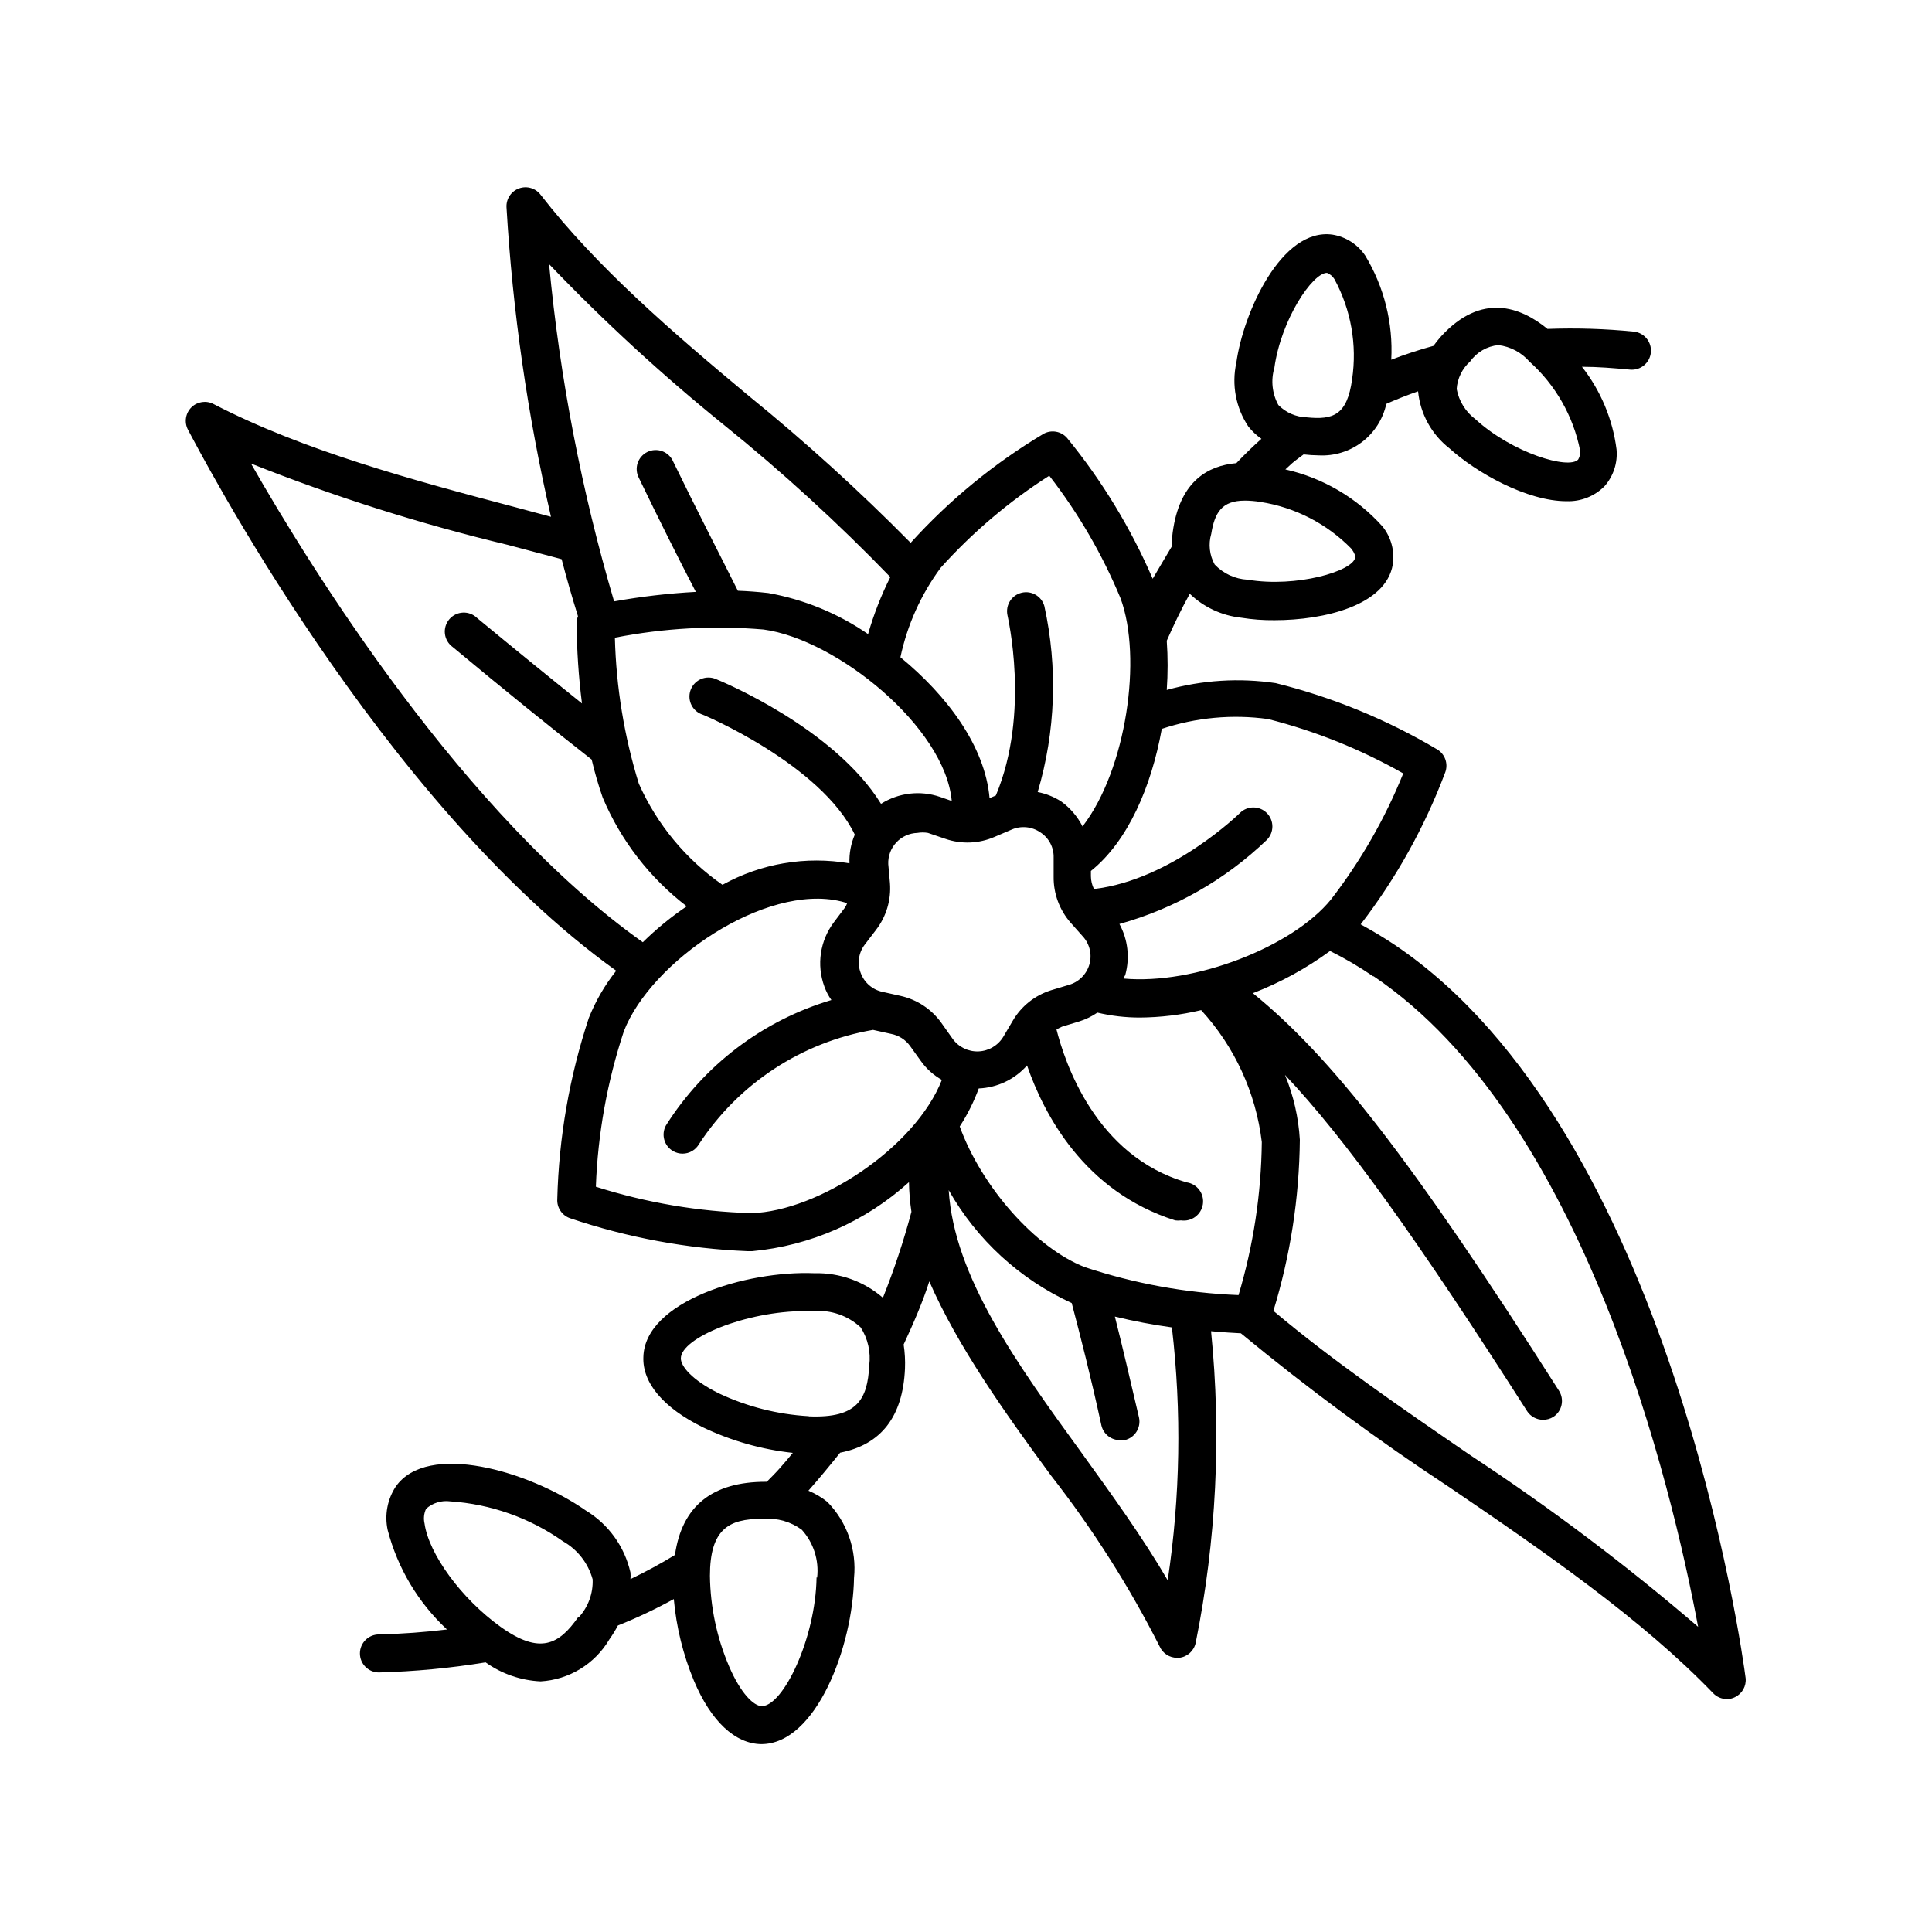 <?xml version="1.0" encoding="UTF-8"?>
<!-- Uploaded to: SVG Find, www.svgfind.com, Generator: SVG Find Mixer Tools -->
<svg fill="#000000" width="800px" height="800px" version="1.1" viewBox="144 144 512 512" xmlns="http://www.w3.org/2000/svg">
 <path d="m307.3 401.26c-3.016 3.789-5.457 8-7.254 12.496-5.137 15.52-7.953 31.719-8.363 48.062-0.117 2.258 1.281 4.316 3.426 5.039 15.191 5.129 31.035 8.066 47.055 8.715h1.16c15.469-1.441 30.051-7.859 41.562-18.289 0.043 2.633 0.262 5.258 0.656 7.859-2.062 7.734-4.586 15.34-7.559 22.773-5.023-4.348-11.492-6.668-18.137-6.5-18.188-0.754-44.941 7.508-45.344 22.168-0.301 6.902 5.34 13.551 15.82 18.691 7.492 3.57 15.531 5.852 23.781 6.75-1.109 1.359-2.215 2.672-3.375 3.981-1.16 1.309-2.316 2.469-3.527 3.68h-0.301c-14.055 0-22.168 6.348-24.031 19.398v-0.004c-3.82 2.332-7.754 4.469-11.793 6.398 0.055-0.586 0.055-1.176 0-1.762-1.551-6.856-5.824-12.785-11.836-16.426-15.117-10.527-42.02-18.34-50.383-6.297-2.215 3.391-2.977 7.527-2.117 11.488 2.633 10.094 8.086 19.234 15.719 26.348-5.844 0.707-11.84 1.16-18.035 1.309-2.781 0-5.039 2.258-5.039 5.039s2.258 5.039 5.039 5.039c9.473-0.254 18.914-1.145 28.266-2.672 4.269 3.039 9.324 4.789 14.559 5.039 7.559-0.434 14.398-4.609 18.238-11.133 0.836-1.176 1.594-2.406 2.266-3.68 5.078-2.027 10.023-4.367 14.812-7.004 0.668 7.453 2.469 14.758 5.34 21.664 4.535 10.73 10.883 16.676 17.836 16.777 14.609 0 24.285-25.996 24.586-44.031 0.754-7.434-1.832-14.812-7.055-20.152-1.527-1.227-3.223-2.231-5.035-2.973 2.973-3.375 5.793-6.801 8.414-10.078 10.832-2.117 16.625-9.523 17.18-22.27v0.004c0.09-2.141-0.027-4.285-0.355-6.398 2.57-5.543 5.039-11.184 6.801-16.727 7.508 17.18 19.801 34.508 32.246 51.438 11.051 14.145 20.699 29.332 28.816 45.344 0.812 1.805 2.606 2.969 4.586 2.973h0.555c2.152-0.234 3.918-1.816 4.383-3.93 5.484-27.184 6.863-55.035 4.082-82.625 3.273 0.301 5.996 0.453 7.91 0.555h-0.004c17.719 14.629 36.219 28.285 55.422 40.906 25.191 17.129 50.785 34.812 69.727 54.461v0.004c0.945 0.992 2.254 1.555 3.629 1.559 0.75 0.016 1.496-0.16 2.164-0.504 1.906-0.918 3.031-2.93 2.82-5.035-0.754-5.894-19.699-144.89-92.902-194.27-3.023-2.016-6.047-3.828-9.117-5.492 9.426-12.25 16.98-25.836 22.418-40.305 0.832-2.262-0.055-4.797-2.113-6.047-13.34-7.922-27.77-13.848-42.824-17.582-9.645-1.43-19.48-0.812-28.871 1.812 0.305-4.344 0.305-8.703 0-13.047 1.812-4.133 3.828-8.312 6.098-12.445 3.723 3.57 8.523 5.805 13.652 6.348 2.914 0.469 5.867 0.688 8.816 0.656 13.199 0 29.523-3.93 31.336-14.762h0.004c0.539-3.59-0.449-7.246-2.723-10.074-6.801-7.598-15.797-12.879-25.746-15.117l1.812-1.664c1.008-0.855 2.016-1.562 3.023-2.316h0.004c1.336 0.156 2.684 0.238 4.027 0.254 4.117 0.215 8.176-1.043 11.453-3.543 3.273-2.5 5.555-6.086 6.434-10.109 2.719-1.211 5.543-2.316 8.414-3.324v-0.004c0.578 5.969 3.582 11.434 8.312 15.117 7.106 6.449 20.555 14.008 31.035 14.008v-0.004c3.766 0.141 7.418-1.305 10.074-3.981 2.348-2.668 3.496-6.184 3.176-9.723-1.02-8-4.188-15.574-9.168-21.914 4.18 0 8.414 0.352 12.746 0.754 2.781 0.266 5.25-1.777 5.516-4.559s-1.777-5.254-4.559-5.516c-7.582-0.758-15.207-0.992-22.824-0.707-7.203-5.894-17.48-9.672-28.164 1.914-0.73 0.82-1.422 1.676-2.062 2.57-3.789 1.035-7.523 2.262-11.188 3.676 0.523-9.684-1.883-19.305-6.902-27.605-1.996-2.965-5.133-4.973-8.664-5.543-13.551-1.914-23.68 20.758-25.492 33.957-1.281 5.824-0.137 11.918 3.172 16.875 0.996 1.258 2.168 2.359 3.477 3.277-2.316 2.066-4.535 4.231-6.648 6.449-7.508 0.656-14.609 4.734-16.676 17.078-0.289 1.664-0.438 3.348-0.453 5.039-1.715 2.82-3.324 5.644-5.039 8.516v-0.004c-5.793-13.418-13.422-25.965-22.672-37.281-1.539-1.789-4.113-2.273-6.195-1.156-13.129 7.832-25.016 17.578-35.27 28.918-13.598-13.777-27.945-26.793-42.973-38.996-20.152-16.777-40.305-34.16-55.066-53.203-1.328-1.777-3.66-2.477-5.75-1.723-2.086 0.754-3.434 2.781-3.32 5 1.629 27.621 5.57 55.059 11.789 82.02l-8.816-2.367c-27.859-7.356-56.68-15.113-80.609-27.508-1.93-1.008-4.285-0.664-5.844 0.855-1.574 1.543-1.961 3.93-0.957 5.894 2.672 4.988 51.086 98.645 113.51 143.43zm-10.078 171.3c-5.039 7.203-10.078 10.078-20.555 2.57-10.48-7.508-19.043-19.398-20.152-27.355v-0.004c-0.316-1.316-0.172-2.703 0.406-3.93 1.742-1.559 4.078-2.273 6.398-1.965 10.738 0.715 21.078 4.375 29.875 10.582 3.852 2.18 6.68 5.805 7.859 10.074 0.152 3.715-1.168 7.336-3.68 10.078zm63.176-10.531c-0.25 16.223-8.867 34.109-14.508 34.109-2.117 0-5.594-3.324-8.715-10.629v-0.004c-3.219-7.555-4.93-15.668-5.035-23.879 0-12.395 5.039-15.113 13.652-15.113h0.605c3.594-0.277 7.164 0.742 10.074 2.871 3.125 3.445 4.609 8.074 4.082 12.695zm-2.117-42.723h0.004c-8.238-0.473-16.312-2.523-23.777-6.047-7.152-3.527-10.078-7.203-10.078-9.27 0-5.391 17.23-12.543 33-12.543h2.269c4.551-0.344 9.043 1.227 12.391 4.332 1.918 2.988 2.719 6.555 2.269 10.074-0.453 9.02-3.176 14.008-15.922 13.504zm175.33-279.52c1.738-2.457 4.461-4.035 7.457-4.332 3.203 0.387 6.144 1.949 8.262 4.383 6.887 6.172 11.59 14.41 13.402 23.48 0.121 0.855-0.055 1.727-0.504 2.469-2.469 2.719-17.383-1.715-27.156-10.629v-0.004c-2.637-1.953-4.438-4.832-5.039-8.059 0.191-2.809 1.477-5.434 3.578-7.309zm-51.891 1.715c1.762-12.746 10.078-25.191 13.957-25.191h-0.004c0.816 0.332 1.504 0.914 1.965 1.664 4.398 8.109 6.043 17.426 4.684 26.551-1.309 9.523-5.039 10.781-11.992 10.078l0.004-0.004c-2.852-0.062-5.562-1.238-7.559-3.273-1.641-3.004-2.023-6.539-1.059-9.824zm-16.73 43.984c0.906-5.594 2.769-8.816 8.867-8.816v-0.004c1.402 0.008 2.801 0.125 4.184 0.355 9.18 1.422 17.648 5.789 24.133 12.441 0.805 1.109 1.059 1.914 0.957 2.316-0.605 3.578-15.516 8.012-28.516 5.844v0.004c-3.316-0.176-6.434-1.621-8.715-4.031-1.375-2.473-1.703-5.394-0.91-8.109zm-121.82 180.01c-14.012-0.395-27.902-2.75-41.262-7 0.516-14.004 3.012-27.859 7.406-41.164 7.106-18.488 37.434-39.297 57.535-34.461l1.664 0.453v0.004c-0.152 0.426-0.355 0.832-0.605 1.207l-2.922 3.879c-3.68 4.879-4.629 11.293-2.519 17.031 0.457 1.27 1.086 2.473 1.863 3.574-18.145 5.402-33.719 17.195-43.832 33.203-1.359 2.422-0.5 5.484 1.914 6.852 0.754 0.426 1.605 0.652 2.469 0.652 1.82 0 3.496-0.984 4.383-2.566 10.512-16.035 27.207-26.98 46.102-30.23l4.785 1.059c2.031 0.391 3.836 1.543 5.039 3.223l2.82 3.93c1.469 2.074 3.379 3.793 5.594 5.039-7.055 17.988-32.75 34.812-50.434 35.316zm36.68-87.461-0.453-5.039v0.004c-0.082-2.121 0.684-4.188 2.133-5.738 1.445-1.551 3.453-2.461 5.574-2.527 0.934-0.164 1.887-0.164 2.82 0l4.586 1.562c4.258 1.477 8.918 1.297 13.047-0.504l4.484-1.914c2.5-1.113 5.402-0.848 7.66 0.707 2.266 1.461 3.602 4.004 3.523 6.699v5.039c-0.059 4.5 1.559 8.863 4.535 12.242l3.223 3.629h0.004c1.812 2.004 2.461 4.805 1.711 7.402-0.777 2.656-2.875 4.715-5.543 5.441l-4.684 1.41v0.004c-4.242 1.344-7.836 4.215-10.078 8.059l-2.469 4.18v0.004c-1.391 2.344-3.875 3.824-6.598 3.938-2.727 0.113-5.324-1.16-6.902-3.387l-2.922-4.129c-2.609-3.668-6.488-6.238-10.883-7.203l-4.734-1.059c-2.676-0.559-4.871-2.465-5.797-5.039-0.961-2.523-0.543-5.367 1.109-7.508l2.922-3.828c2.75-3.539 4.078-7.977 3.731-12.445zm73.605 184.75c-6.648-11.387-14.812-22.672-22.773-33.703-17.332-23.832-33.855-46.805-35.266-69.676v-0.004c7.449 13.152 18.855 23.625 32.598 29.926 2.316 8.816 5.039 19.398 7.859 32.395 0.527 2.344 2.637 3.988 5.035 3.93 0.371 0.051 0.742 0.051 1.109 0 2.711-0.602 4.422-3.281 3.828-5.996-2.367-10.078-4.434-19.043-6.398-26.754v0.004c4.988 1.211 10.031 2.172 15.117 2.871 2.602 22.285 2.227 44.816-1.109 67.008zm18.742-75.57v-0.004c-13.852-0.547-27.555-3.039-40.707-7.406-13-5.039-27.305-21.16-33.152-37.281 2.055-3.156 3.746-6.539 5.039-10.074 4.918-0.207 9.539-2.41 12.797-6.098 4.484 12.949 15.113 33.402 39.246 41.059v0.004c0.52 0.07 1.043 0.07 1.562 0 2.781 0.414 5.375-1.5 5.793-4.285 0.418-2.781-1.5-5.375-4.281-5.793-24.285-6.953-32.395-32.145-34.512-40.508 0.469-0.281 0.957-0.531 1.461-0.754l4.637-1.41h-0.004c1.688-0.535 3.281-1.316 4.738-2.316 3.695 0.875 7.484 1.316 11.285 1.309 5.465-0.043 10.906-0.699 16.223-1.965 8.879 9.688 14.5 21.914 16.07 34.965-0.156 13.773-2.242 27.461-6.195 40.656zm35.77-84.539c55.871 37.633 79.047 135.12 86.051 172.45-19.066-16.379-39.16-31.523-60.156-45.34-18.539-12.695-36.727-25.191-52.395-38.391 4.496-14.703 6.852-29.973 7.004-45.344-0.352-5.906-1.68-11.711-3.93-17.18 16.02 16.977 34.762 43.074 64.137 89.074h-0.004c0.926 1.441 2.519 2.312 4.234 2.316 0.957 0.012 1.902-0.25 2.719-0.754 2.336-1.508 3.012-4.617 1.512-6.953-39.246-61.617-60.457-88.57-81.113-105.35 7.281-2.809 14.16-6.57 20.453-11.184 3.981 1.984 7.82 4.238 11.488 6.75zm-56.125-65.496v-0.004c9.078-3.035 18.734-3.93 28.215-2.617 12.531 3.18 24.578 8.023 35.82 14.406-4.824 11.957-11.266 23.199-19.145 33.402-10.227 12.598-36.273 22.672-54.965 20.961 0-0.352 0.352-0.656 0.453-1.008 1.238-4.516 0.68-9.34-1.562-13.453 14.656-4.078 28.07-11.73 39.047-22.266 0.953-0.949 1.488-2.234 1.488-3.578s-0.535-2.633-1.488-3.578c-1.969-1.953-5.141-1.953-7.106 0 0 0-18.035 17.734-38.691 20.152-0.52-1.051-0.797-2.203-0.809-3.375v-1.41c9.875-7.91 16.023-22.469 18.742-37.434zm-58.543-42.727c8.445-9.391 18.121-17.594 28.77-24.383 7.715 9.941 14.066 20.871 18.891 32.496 5.793 15.719 1.562 45.344-10.078 60.457h0.004c-1.34-2.641-3.293-4.922-5.695-6.652-1.891-1.203-3.992-2.043-6.195-2.469 4.746-16.027 5.352-32.996 1.762-49.32-0.75-2.602-3.422-4.144-6.047-3.492-2.629 0.648-4.273 3.258-3.727 5.91 0 0.25 6.144 25.844-3.074 47.812l-1.664 0.707c-1.207-13.809-11.281-27.211-23.625-37.336 1.82-8.582 5.461-16.676 10.68-23.73zm2.922 61.816-3.176-1.109 0.004 0.004c-5.207-1.762-10.926-1.078-15.57 1.863-12.445-20.152-42.422-32.547-43.832-33.102h0.004c-2.562-1.043-5.484 0.172-6.551 2.723-0.516 1.234-0.52 2.625-0.012 3.863 0.512 1.238 1.496 2.223 2.731 2.734 0.352 0 31.738 13.301 40.707 31.941h0.004c-1.031 2.402-1.512 5-1.414 7.609-11.539-1.996-23.414 0.012-33.652 5.691-9.695-6.742-17.363-16.012-22.168-26.801-3.875-12.547-6.008-25.566-6.348-38.691 12.969-2.551 26.227-3.281 39.398-2.168 19.395 2.621 48.113 25.844 49.875 45.445zm-106.71-142.27c14.527 15.18 30.012 29.418 46.352 42.621 15.512 12.516 30.234 25.977 44.082 40.305-2.43 4.844-4.406 9.902-5.894 15.117-7.938-5.473-16.957-9.184-26.449-10.883-2.672-0.301-5.34-0.504-8.062-0.605-5.039-10.078-10.883-21.363-17.18-34.309h0.004c-0.559-1.242-1.594-2.203-2.875-2.672-1.277-0.465-2.691-0.391-3.914 0.199-1.227 0.594-2.16 1.656-2.59 2.945-0.43 1.293-0.316 2.703 0.309 3.91 5.391 11.133 10.328 21.059 15.113 30.23v-0.004c-7.266 0.395-14.5 1.238-21.664 2.519-8.602-29.168-14.371-59.098-17.23-89.375zm-10.883 74.414 14.207 3.777c1.309 5.039 2.769 10.078 4.332 15.113h0.004c-0.23 0.578-0.348 1.191-0.355 1.812 0.039 7.129 0.512 14.246 1.414 21.312-8.414-6.75-17.582-14.207-27.762-22.621-0.996-0.992-2.359-1.523-3.766-1.465-1.406 0.059-2.723 0.703-3.633 1.773-0.91 1.074-1.328 2.477-1.16 3.871 0.172 1.398 0.918 2.656 2.059 3.481 13.805 11.488 25.945 21.312 36.828 29.824 0.797 3.406 1.773 6.769 2.922 10.074 4.797 11.379 12.473 21.309 22.27 28.82-4.16 2.812-8.055 6-11.637 9.52-47.359-33.605-87.762-98.695-103.84-126.86 22.16 8.812 44.922 16.02 68.113 21.566z"/>
</svg>